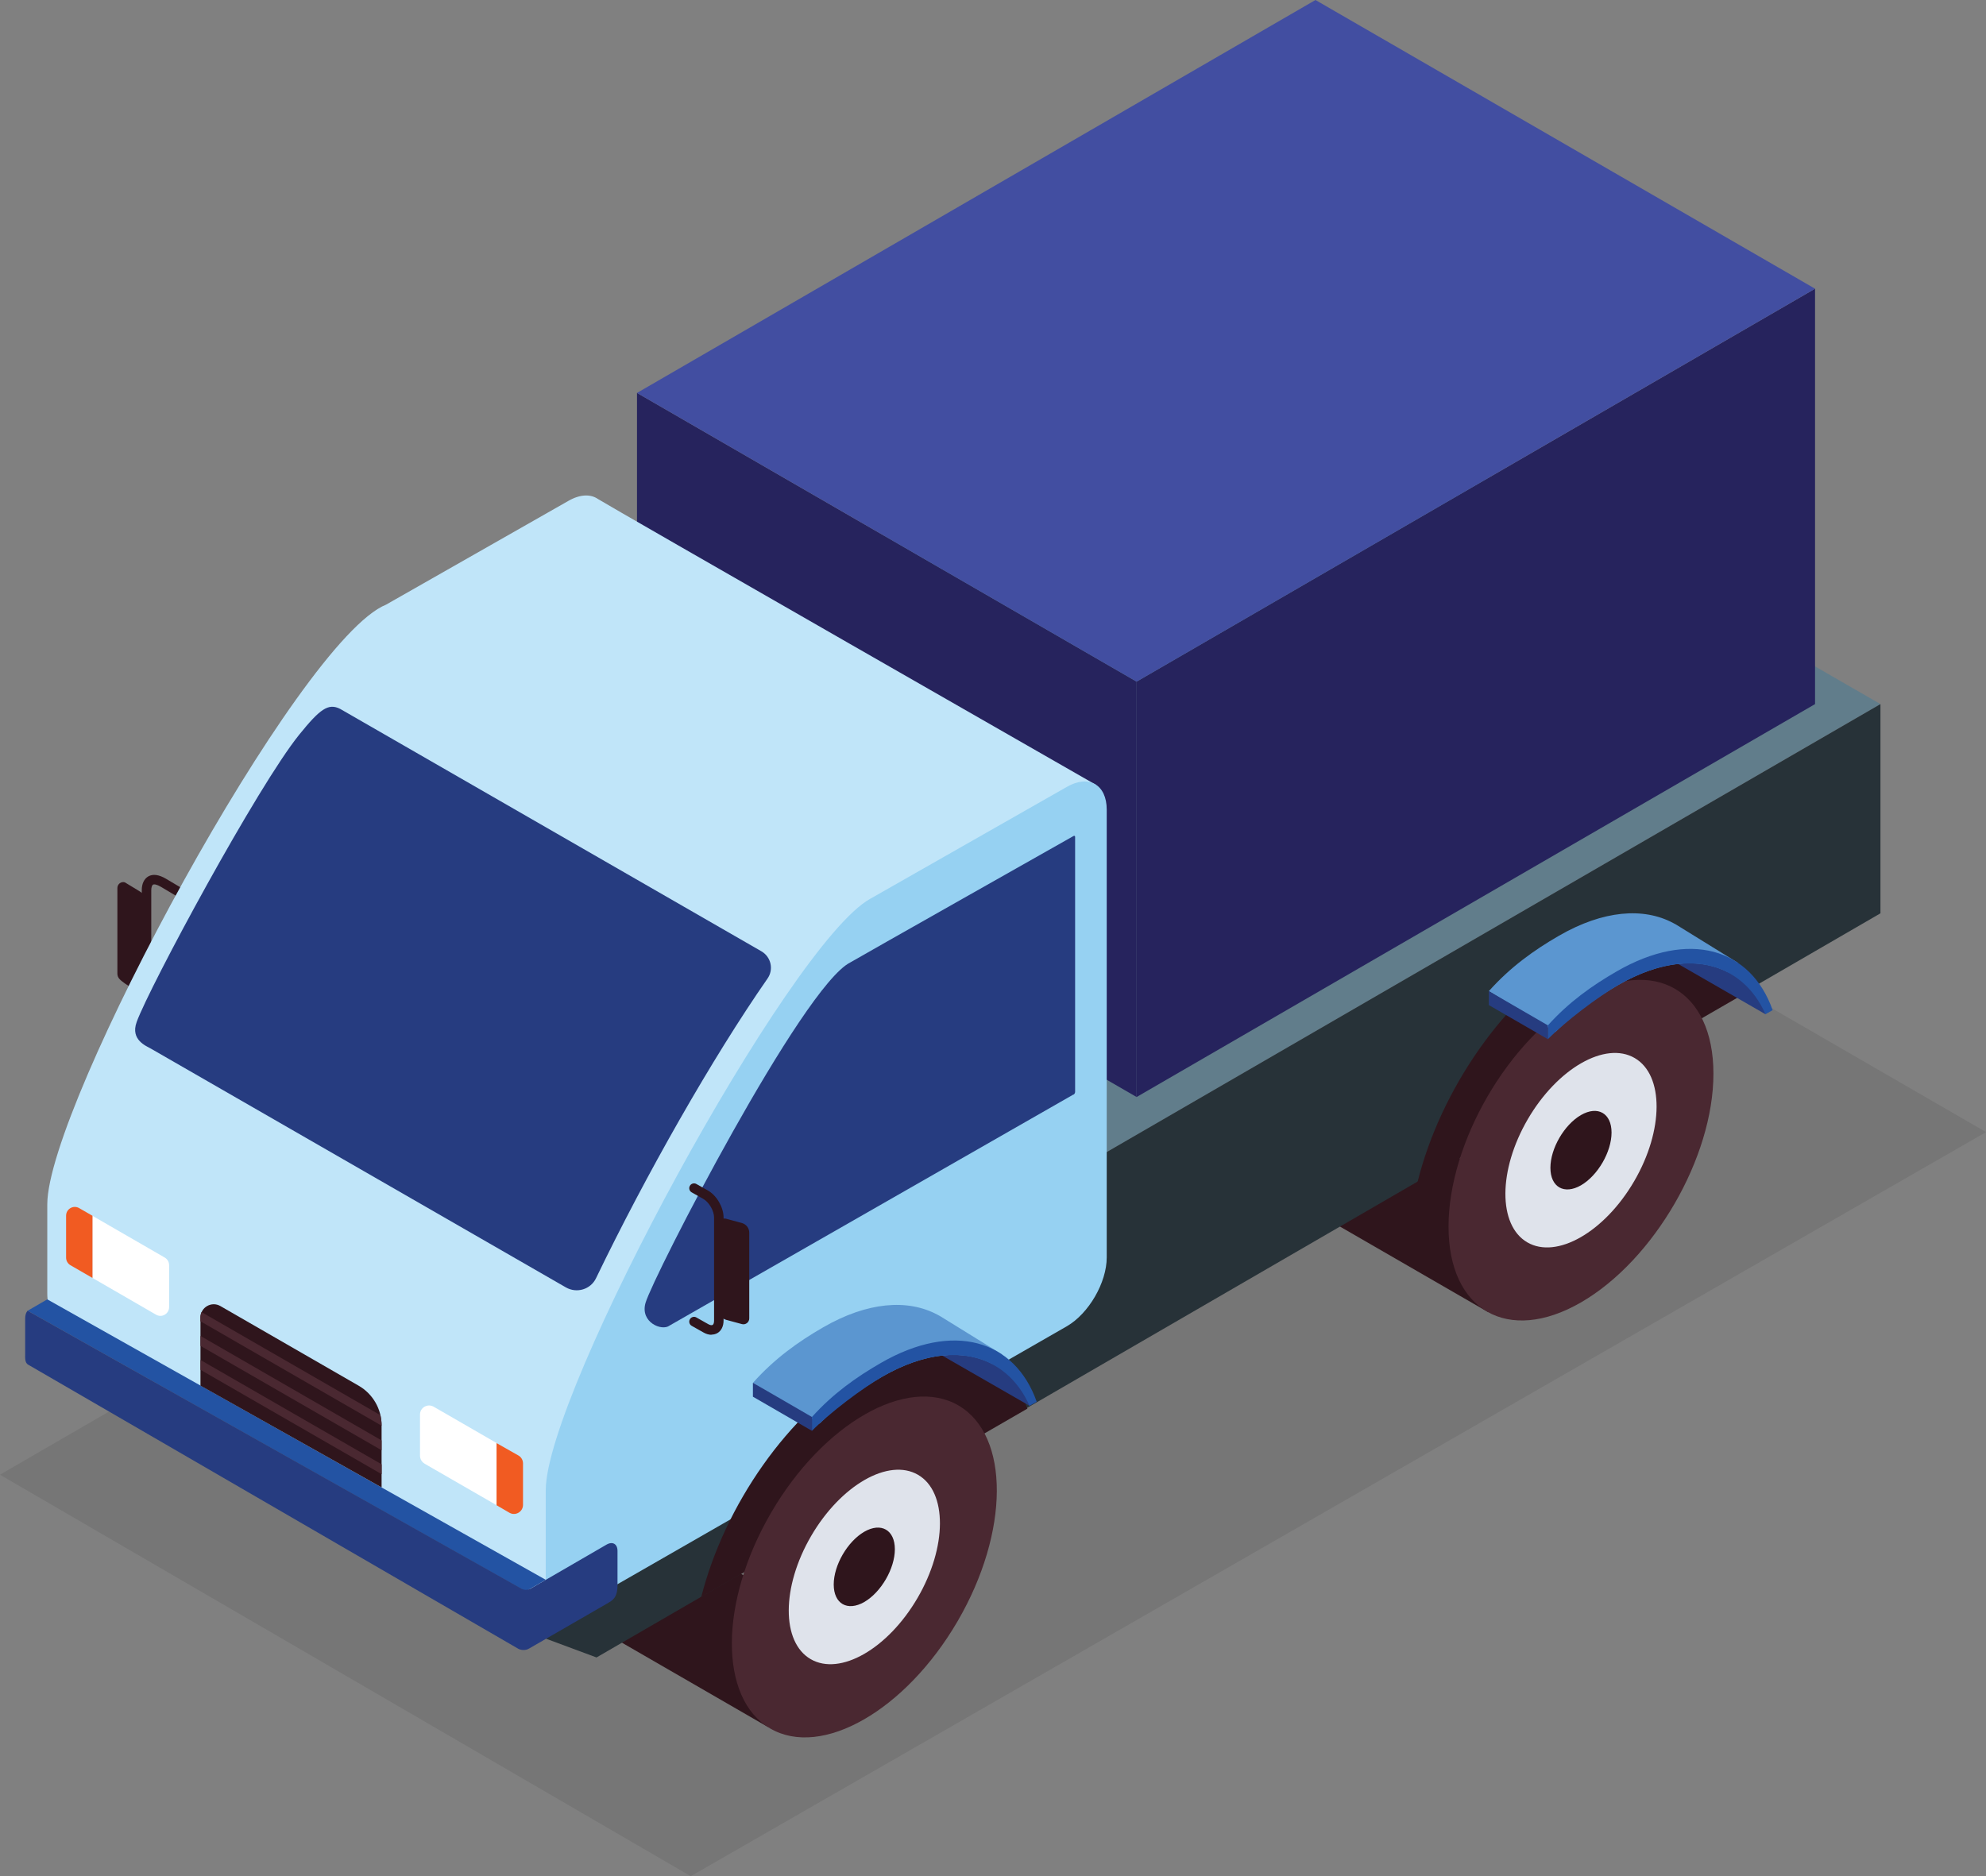 <?xml version="1.0" encoding="UTF-8"?><svg xmlns="http://www.w3.org/2000/svg" viewBox="0 0 228.06 215.49"><rect x="0" y="0" width="228.06" height="215.49" fill="#808080" stroke="none"/><defs><style>.d{fill:#010101;opacity:.08;}.e{fill:#dfe3eb;}.f{fill:#424ea1;}.g,.h{fill:#2f151c;}.i,.j{fill:#4a2831;}.k{fill:#26235d;}.h,.l,.m,.n,.j,.o,.p,.q,.r,.s,.t{fill-rule:evenodd;}.l{fill:#263c80;}.m{fill:#273238;}.n{fill:#5b96d0;}.o{fill:#617d8b;}.p{fill:#2353a3;}.q{fill:#c0e5f9;}.r{fill:#96d1f2;}.s{fill:#f15b22;}.t{fill:#fff;}</style></defs><g id="a"/><g id="b"><g id="c"><g><polygon class="d" points="79.32 215.49 228.06 130.03 147.93 83.69 0 169.38 79.32 215.49"/><polygon class="o" points="19.24 109.7 91.87 152.74 215.94 80.87 141.64 38.03 19.24 109.7"/><g><polygon class="k" points="73.15 92.83 130.52 126 130.52 78.29 73.15 45.13 73.15 92.83"/><polygon class="k" points="130.52 126 208.43 80.87 208.43 33.16 130.52 78.29 130.52 126"/><polygon class="f" points="73.15 45.13 130.52 78.29 208.43 33.16 151.06 0 73.15 45.13"/></g><polygon class="h" points="152.75 140.23 170.86 150.69 170.86 134.89 152.75 124.43 152.75 140.23"/><polygon class="h" points="70.08 187.9 88.19 198.36 88.19 182.55 70.08 172.1 70.08 187.9"/><polygon class="m" points="61.98 170.03 215.94 80.87 215.94 104.9 68.5 190.37 62.55 188.16 61.98 170.03"/><path class="h" d="M162.77,135.81c2.61-10.57,10.02-21.4,18.78-26.46,8.76-5.06,15.79-2.49,18.8,4.76l-37.57,21.7Z"/><g><path class="j" d="M181.55,149.59c8.38-4.84,15.21-16.64,15.21-26.27s-6.83-13.54-15.21-8.7c-8.38,4.84-15.21,16.64-15.21,26.27s6.83,13.54,15.21,8.7Z"/><ellipse class="e" cx="181.55" cy="132.1" rx="12.25" ry="7.07" transform="translate(-23.99 222.46) rotate(-59.77)"/><path class="h" d="M181.55,136.14c1.93-1.12,3.51-3.84,3.51-6.06s-1.58-3.12-3.51-2.01c-1.93,1.12-3.51,3.84-3.51,6.06s1.58,3.12,3.51,2.01Z"/></g><g><polygon class="l" points="191.93 110.27 202.75 116.5 202.75 114.63 191.93 106.86 191.93 110.27"/><path class="n" d="M185.78,113.15c-2.28,1.32-5.15,3.33-7.17,5.38l-7.64-4.69c2.45-2.75,5.18-4.71,8.06-6.37,5.08-2.93,9.7-3.27,13.1-1.46,0,0,.25,.14,.35,.19,0,0,7.07,4.37,7.07,4.37l-1.09,1.11c-3.29-1.73-7.78-1.36-12.68,1.47Z"/><polygon class="l" points="177.75 117.77 177.75 119.36 170.97 115.44 170.97 113.84 177.75 117.77"/><path class="p" d="M185.67,111.56c8.3-4.79,15.37-2.66,17.89,4.46l-.82,.47c-2.72-6.11-9.29-7.75-16.92-3.34-2.29,1.32-6.05,4.15-8.07,6.21v-1.59c2.41-2.68,5.09-4.58,7.92-6.21Z"/></g><g><g><path class="g" d="M20.47,118.36l.56-.94s-2.24-1.33-2.77-1.64c-.36-.21-.89-.94-.89-1.7v-11.84c0-.31,.08-.56,.2-.63,.12-.07,.43-.04,.93,.26l1.97,1.17c.26,.16,.6,.07,.75-.19,.16-.26,.07-.6-.19-.75l-1.97-1.17c-.82-.48-1.5-.57-2.03-.27-.48,.28-.75,.84-.75,1.58v11.84c0,1.14,.73,2.24,1.44,2.65,.53,.31,2.76,1.63,2.76,1.63Z"/><path class="h" d="M14.33,112.95c.45,.34,1.65,1,1.65,1,.43,.12,.85-.21,.85-.65v-9.85c0-.52-.49-.89-.85-1.11l-1.65-1c-.43-.12-.85,.21-.85,.65v9.85c0,.52,.4,.77,.85,1.11Z"/></g><path class="q" d="M44.33,69.45l20.94-11.92c1.34-.77,2.55-.8,3.39-.22,.74,.51,57.17,32.82,57.17,32.82l-61.53,94.56S7.82,151.98,7.02,151.65c-.97-.41-1.59-1.48-1.59-3.06v-10.27c0-11.35,28.86-64.84,38.9-68.87Z"/><path class="r" d="M99.92,103.24l22.59-12.86c2.52-1.45,4.58-.27,4.58,2.62v51.42c0,2.89-2.06,6.45-4.58,7.91l-55.26,31.73c-2.52,1.45-4.58,.28-4.58-2.62v-10.27c0-11.27,27.94-62.75,37.25-67.93Z"/><path class="l" d="M123.28,125.73c.1-.06,.18-.2,.18-.32v-29.28c0-.12-.08-.16-.18-.11,0,0-25.22,14.26-25.65,14.53-5.49,2.76-22.59,35.99-23.5,39.09-.65,2.24,1.88,3.29,2.76,2.61l46.38-26.54Z"/><polygon class="p" points="3.17 150.55 60.37 182.78 62.67 181.45 5.43 149.24 3.17 150.55"/><path class="l" d="M3.24,156.75c-.41-.24-.35-.81-.35-1.27,0-.97,0-3.37,0-4.03s.28-.9,.28-.9l56.69,31.91c.34,.19,.75,.19,1.08,0l8.71-5.05c.69-.4,1.26-.08,1.26,.72v3.91c0,1.5-.56,1.77-1.25,2.17l-8.84,5.1c-.5,.34-1.13,.19-1.36,.03,0,0-55.97-32.45-56.21-32.59Z"/><g><path class="g" d="M81.7,153.29c.24,0,.47-.06,.67-.17,.46-.26,.72-.79,.72-1.45v-11.84c0-1.16-.79-2.52-1.79-3.09l-1.33-.75c-.26-.15-.6-.06-.75,.21-.15,.26-.06,.6,.21,.75l1.33,.75c.67,.39,1.24,1.37,1.24,2.14v11.84c0,.25-.06,.44-.17,.5-.11,.06-.31,.02-.53-.11l-1.33-.75c-.26-.15-.6-.06-.75,.21-.15,.26-.06,.6,.21,.75l1.33,.75c.32,.19,.65,.28,.95,.28Z"/><path class="h" d="M83.38,151.59l1.81,.49c.43,.12,.85-.21,.85-.65v-9.85c0-.52-.35-.97-.85-1.11l-1.81-.49c-.43-.12-.85,.21-.85,.65v9.85c0,.52,.35,.97,.85,1.11Z"/></g><g><path class="h" d="M23.02,159.15l20.8,11.69v-7.12c0-1.88-1-3.62-2.63-4.56l-15.88-9.15c-1.02-.59-2.29,.15-2.29,1.32v7.82Z"/><polygon class="j" points="23.02 157.33 43.83 169.32 43.83 168.19 23.02 156.2 23.02 157.33"/><polygon class="j" points="23.02 154.58 43.82 166.57 43.82 165.44 23.02 153.44 23.02 154.58"/><path class="j" d="M23.02,151.76l20.8,11.99s0-.41-.04-.69c-.04-.28-.1-.52-.1-.52l-20.54-11.84s-.03,.04-.07,.18-.06,.34-.06,.34v.54Z"/></g><g><path class="t" d="M48.75,168.11l8.29,4.78v-7.14l-7.24-4.18c-.7-.4-1.57,.1-1.57,.9v4.73c0,.37,.2,.72,.52,.9Z"/><path class="s" d="M57.03,172.89l1.49,.87c.7,.38,1.54-.13,1.54-.92v-4.76c0-.38-.21-.74-.55-.92l-2.49-1.41v7.14Z"/></g><g><path class="t" d="M10.62,146.78l7.3,4.22c.67,.39,1.5-.1,1.5-.87v-4.82c0-.36-.19-.69-.5-.87l-8.31-4.8v7.14h0Z"/><path class="s" d="M8.09,145.32l2.53,1.46v-7.14l-1.53-.88c-.67-.39-1.5,.1-1.5,.87v4.82c0,.36,.19,.69,.5,.87Z"/></g><path class="l" d="M15.69,117.39c1.5-4.11,13.89-27.1,18.68-33.02,2.37-2.93,3.33-3.64,4.69-2.95l48.37,27.84c1.11,.64,1.44,2.08,.71,3.13-6.36,9.14-13.99,22.59-19.69,34.41-.62,1.3-2.21,1.78-3.46,1.07l-47.63-27.41c-.54-.31-2.41-1.01-1.67-3.06Z"/></g><g><path class="h" d="M80.53,183.42c2.66-10.49,10.03-21.19,18.72-26.21,8.69-5.02,16.07-2.84,18.73,4.58l-37.45,21.63Z"/><ellipse class="i" cx="99.25" cy="179.97" rx="21.47" ry="12.39" transform="translate(-106.21 175.12) rotate(-59.77)"/><ellipse class="e" cx="99.25" cy="179.97" rx="12.25" ry="7.07" transform="translate(-106.21 175.12) rotate(-59.77)"/><path class="h" d="M99.25,184c1.93-1.12,3.51-3.84,3.51-6.06s-1.58-3.12-3.51-2.01c-1.93,1.12-3.51,3.84-3.51,6.06s1.58,3.12,3.51,2.01Z"/></g><g><polygon class="l" points="107.42 155.25 118.24 161.47 118.24 159.61 107.42 151.83 107.42 155.25"/><path class="n" d="M101.28,158.13c-2.29,1.32-5.15,3.33-7.17,5.38l-7.64-4.69c2.45-2.75,5.18-4.71,8.06-6.37,5.08-2.93,9.7-3.27,13.1-1.46,0,0,.25,.14,.35,.19,0,0,7.07,4.37,7.07,4.37l-1.09,1.11c-3.29-1.73-7.78-1.36-12.68,1.47Z"/><polygon class="l" points="93.24 162.75 93.24 164.34 86.46 160.42 86.46 158.82 93.24 162.75"/><path class="p" d="M101.16,156.54c8.3-4.79,15.37-2.66,17.89,4.46l-.82,.47c-2.72-6.11-9.29-7.75-16.92-3.34-2.29,1.32-6.05,4.15-8.07,6.21v-1.59c2.41-2.68,5.09-4.58,7.92-6.21Z"/></g></g></g></g></svg>
